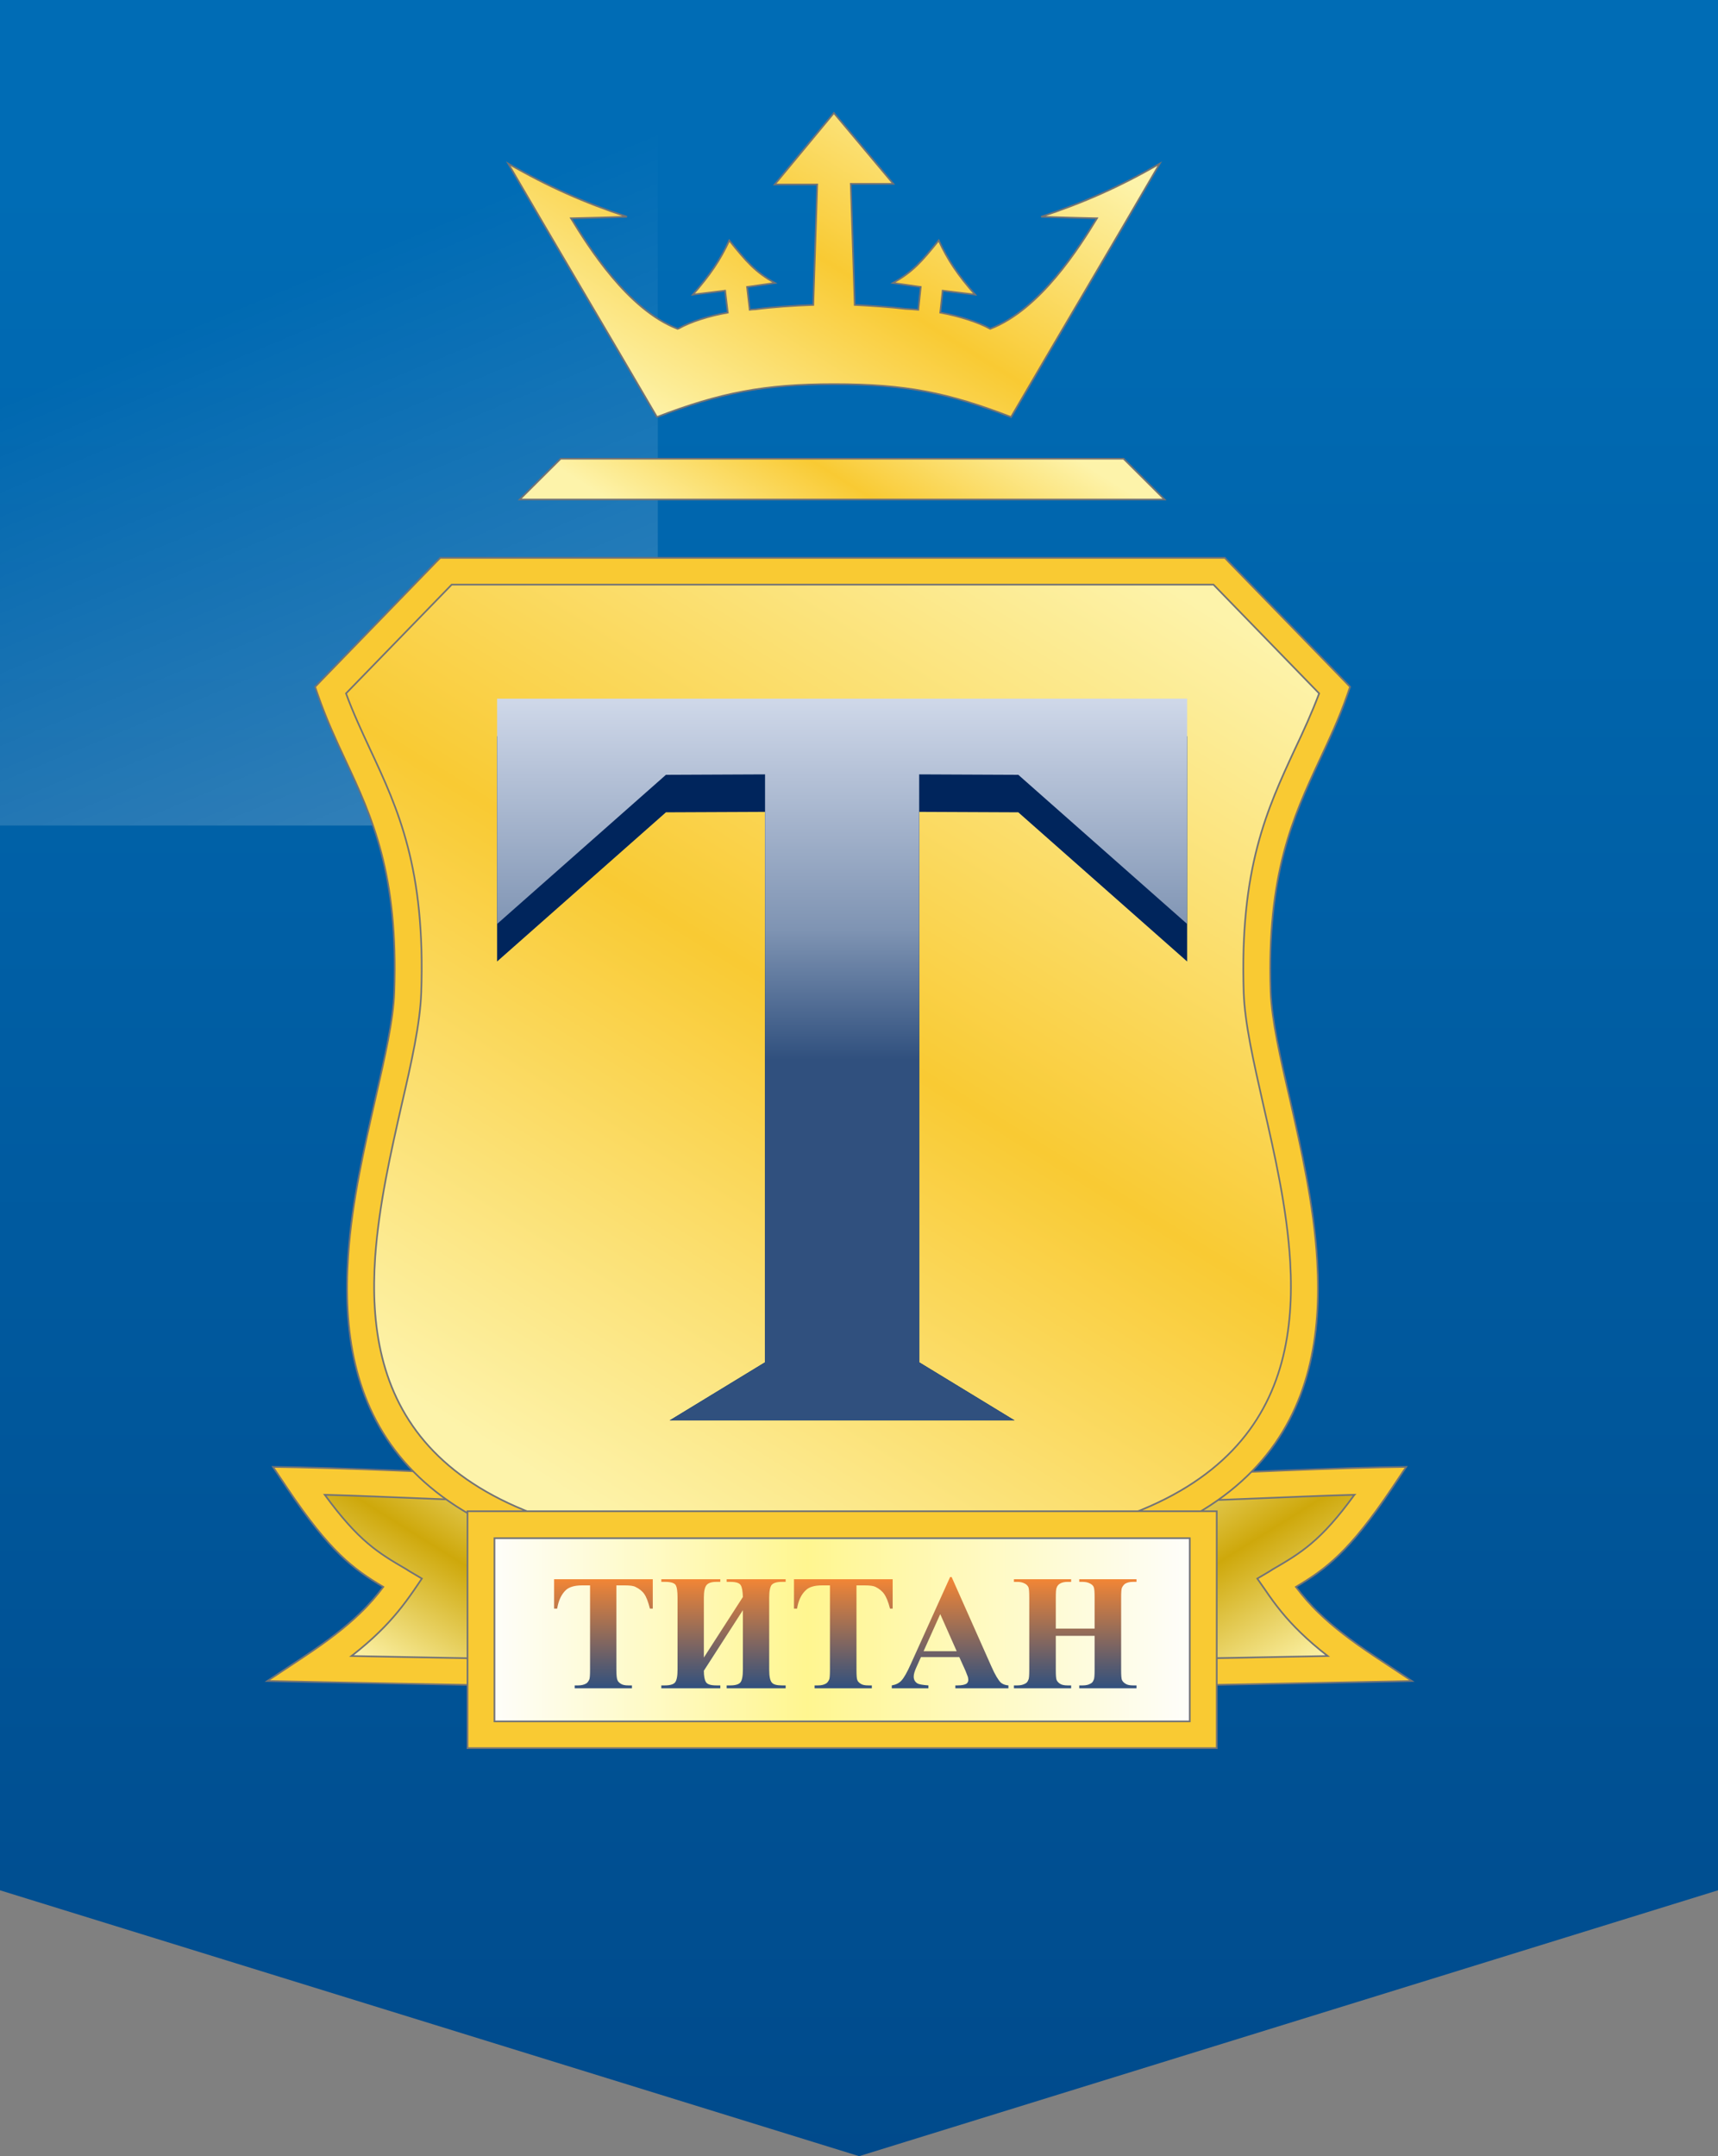 <svg xmlns="http://www.w3.org/2000/svg" xml:space="preserve" width="78.353mm" height="98.294mm" version="1.1" style="shape-rendering:geometricPrecision; text-rendering:geometricPrecision; image-rendering:optimizeQuality; fill-rule:evenodd; clip-rule:evenodd"
viewBox="0 0 7835 9829"
 xmlns:xlink="http://www.w3.org/1999/xlink">
 <rect x="0" y="0" width="7835" height="9829" fill="#808080" stroke="none"/>
 <defs>
  <style type="text/css">
   <![CDATA[
    .str0 {stroke:#FEFEFE;stroke-width:70.56}
    .str1 {stroke:#727376;stroke-width:7.62}
    .str2 {stroke:#727376;stroke-width:7.62}
    .fil7 {fill:#00255C}
    .fil1 {fill:#FEFEFE}
    .fil3 {fill:#F9CA33;fill-rule:nonzero}
    .fil4 {fill:url(#id2)}
    .fil9 {fill:url(#id3)}
    .fil10 {fill:url(#id4)}
    .fil6 {fill:url(#id5)}
    .fil2 {fill:url(#id6)}
    .fil8 {fill:url(#id7)}
    .fil5 {fill:url(#id8)}
    .fil0 {fill:url(#id9)}
    .fil11 {fill:url(#id10);fill-rule:nonzero}
   ]]>
  </style>
    <mask id="id0">
  <linearGradient id="id1" gradientUnits="userSpaceOnUse" x1="6806.84" y1="13012.6" x2="1842.9" y2="1070.08">
   <stop offset="0" style="stop-opacity:1; stop-color:white"/>
   <stop offset="1" style="stop-opacity:0; stop-color:white"/>
  </linearGradient>
     <rect style="fill:url(#id1)" x="-35" y="-35" width="7906" height="5305"/>
    </mask>
  <linearGradient id="id2" gradientUnits="userSpaceOnUse" x1="5105.2" y1="6661.26" x2="5771.12" y2="7727.22">
   <stop offset="0" style="stop-opacity:1; stop-color:#FDF3AA"/>
   <stop offset="0.502" style="stop-opacity:1; stop-color:#CEA80B"/>
   <stop offset="1" style="stop-opacity:1; stop-color:#FDF3AA"/>
  </linearGradient>
  <linearGradient id="id3" gradientUnits="userSpaceOnUse" x1="4353.83" y1="327.24" x2="3253.06" y2="2089.18">
   <stop offset="0" style="stop-opacity:1; stop-color:#FDF3AA"/>
   <stop offset="0.502" style="stop-opacity:1; stop-color:#F9CA33"/>
   <stop offset="1" style="stop-opacity:1; stop-color:#FDF3AA"/>
  </linearGradient>
  <linearGradient id="id4" gradientUnits="userSpaceOnUse" x1="2193.77" y1="7429.18" x2="5487.13" y2="7429.18">
   <stop offset="0" style="stop-opacity:1; stop-color:#FEFEFE"/>
   <stop offset="0.451" style="stop-opacity:1; stop-color:#FFF690"/>
   <stop offset="1" style="stop-opacity:1; stop-color:#FEFEFE"/>
  </linearGradient>
  <linearGradient id="id5" gradientUnits="userSpaceOnUse" xlink:href="#id3" x1="4181.49" y1="1638.03" x2="3499.46" y2="2729.85">
  </linearGradient>
  <linearGradient id="id6" gradientUnits="userSpaceOnUse" xlink:href="#id2" x1="2552.75" y1="6661.26" x2="1886.91" y2="7727.22">
  </linearGradient>
  <linearGradient id="id7" gradientUnits="userSpaceOnUse" x1="3840.42" y1="4830.17" x2="3840.42" y2="3185.15">
   <stop offset="0" style="stop-opacity:1; stop-color:#30507E"/>
   <stop offset="0.361" style="stop-opacity:1; stop-color:#7F94B3"/>
   <stop offset="1" style="stop-opacity:1; stop-color:#CFD8E9"/>
  </linearGradient>
  <linearGradient id="id8" gradientUnits="userSpaceOnUse" xlink:href="#id3" x1="5237.95" y1="2604.12" x2="2599.3" y2="6828.46">
  </linearGradient>
  <linearGradient id="id9" gradientUnits="userSpaceOnUse" x1="3997.46" y1="838.04" x2="3997.46" y2="10123.2">
   <stop offset="0" style="stop-opacity:1; stop-color:#006CB5"/>
   <stop offset="1" style="stop-opacity:1; stop-color:#00498A"/>
  </linearGradient>
  <linearGradient id="id10" gradientUnits="userSpaceOnUse" x1="3860.78" y1="7191.02" x2="3860.78" y2="7695.72">
   <stop offset="0" style="stop-opacity:1; stop-color:#F58634"/>
   <stop offset="1" style="stop-opacity:1; stop-color:#30507E"/>
  </linearGradient>
 </defs>
 <g id="Слой_x0020_1">
  <g id="_2445571718480">
   <polygon class="fil0" points="0,0 7835,0 7835,8617 3918,9829 0,8617 "/>
   <polygon class="fil1 str0" style="mask:url(#id0)" points="0,0 7835,0 7835,1883 0,5235 "/>
   <path class="fil2" d="M1362 6750c572,12 1164,62 1716,35l0 853 -1662 -32c243,-160 333,-263 421,-391 -163,-95 -263,-148 -475,-465z"/>
   <path class="fil3 str1" d="M1363 6689c193,4 385,12 578,20 384,17 768,33 1134,15l65 -3 0 64 0 853 0 62 -63 -1 -1662 -32 -196 -4 163 -108c118,-78 198,-141 259,-200 43,-41 76,-80 107,-121 -139,-83 -243,-160 -438,-450l-65 -97 118 2zm573 142c-153,-6 -305,-13 -455,-17 155,212 244,265 373,340l14 9 56 33 -36 53c-47,68 -94,128 -161,193 -35,34 -75,69 -124,107l1413 27 0 -728c-351,14 -715,-2 -1080,-17z"/>
   <path class="fil4" d="M6296 6750c-572,12 -1164,62 -1716,35l0 853 1662 -32c-243,-160 -333,-263 -421,-391 163,-95 263,-148 475,-465z"/>
   <path class="fil3 str1" d="M6177 6814c-150,4 -302,11 -455,17 -364,15 -729,31 -1080,17l0 728 1413 -27c-49,-38 -89,-73 -124,-107 -67,-65 -114,-125 -160,-193l-37 -53 56 -33 14 -9c129,-75 219,-128 373,-340zm-460 -105c193,-8 385,-16 578,-20l118 -2 -65 97c-195,290 -299,367 -438,450 31,41 64,80 107,121 61,59 141,122 259,200l163 108 -196 4 -1662 32 -63 1 0 -62 0 -853 0 -64 65 3c366,18 750,2 1134,-15z"/>
   <path class="fil5" d="M2078 2604l-527 542c143,409 379,629 352,1378 -24,700 -991,2433 1383,2595l0 7 120 0c133,6 275,8 428,4l0 -4 13 0 0 4c153,4 296,2 428,-4l67 0 0 -3c2441,-141 1460,-1894 1436,-2599 -27,-749 209,-969 352,-1378l-527 -542c-1175,0 -2350,0 -3525,0z"/>
   <path class="fil3 str1" d="M2060 2665l-482 496c33,90 72,173 110,255 127,272 253,542 233,1110 -5,140 -44,315 -89,509 -49,216 -104,457 -121,695 -43,624 186,1236 1535,1329l58 4 0 2 58 0 2 0c67,3 136,5 205,6 52,0 105,0 160,-1l0 -5 61 0 13 0 62 0 0 5c55,1 108,1 160,1 69,-1 137,-3 204,-6l3 0 8 0 55 -3c1379,-79 1625,-685 1589,-1308 -14,-245 -72,-496 -123,-719 -44,-195 -84,-369 -89,-509 -19,-568 107,-838 233,-1110 39,-82 77,-165 111,-255l-482 -496 -3474 0zm-597 439l526 -542 19 -19 26 0 3526 0 26 0 18 19 527 542 26 27 -12 35c-39,112 -84,207 -128,301 -120,259 -240,517 -222,1055 5,128 43,297 87,486 52,228 110,484 125,739 40,677 -217,1334 -1646,1433l0 7 -62 0 -67 0 0 0c-66,3 -134,5 -206,5 -73,1 -147,0 -224,-1l-5 -1 -5 1c-77,1 -152,2 -224,1 -72,0 -141,-2 -206,-5l0 0 -120 0 -62 0 0 -11c-1400,-113 -1639,-777 -1592,-1454 17,-247 74,-493 124,-714 43,-189 82,-358 86,-486 19,-538 -101,-796 -222,-1055 -44,-94 -88,-189 -127,-301l-12 -35 26 -27z"/>
   <path class="fil6 str1" d="M2370 2277l187 -186c856,0 1711,0 2567,0l187 186c-980,0 -1961,0 -2941,0z"/>
   <path class="fil7" d="M2267 3356c1049,0 2098,0 3147,0l0 1027 -770 -680 -452 -2 0 2509 435 265c-524,0 -1049,0 -1573,0l435 -265 0 -2509 -452 2 -770 680 0 -1027z"/>
   <polygon class="fil8" points="2267,3185 3708,3185 3840,3185 3841,3185 3975,3185 5414,3185 5414,4212 4644,3532 4192,3530 4192,6210 4627,6475 3975,6475 3841,6475 3840,6475 3708,6475 3054,6475 3489,6210 3489,3530 3037,3532 2267,4212 "/>
   <path class="fil9 str1" d="M2996 1901c-210,-360 -468,-794 -678,-1155 182,105 347,178 541,242 -86,3 -170,5 -255,7 79,129 258,416 486,504l6 -2c55,-31 139,-57 223,-72l-12 -100 -147 18c78,-89 125,-158 166,-247 78,97 118,144 208,194l-127 18 12 104c9,-1 18,-2 26,-2 77,-10 177,-17 264,-20l18 -549 -194 0 270 -326 271 323 -194 0 18 552c76,4 165,10 232,18 18,1 37,2 58,4l11 -104 -127 -18c90,-50 131,-97 209,-194 41,89 87,158 166,247l-148 -18 -11 100c86,16 172,43 228,74 229,-88 408,-375 487,-504 -85,-2 -169,-4 -255,-7 194,-64 359,-137 541,-242 -210,361 -468,795 -678,1155 -288,-111 -481,-150 -808,-150 -315,0 -519,39 -807,150z"/>
   <polygon class="fil10" points="2194,6951 5487,6951 5487,7908 2194,7908 "/>
   <path class="fil3 str2" d="M2194 6889l3293 0 62 0 0 62 0 957 0 61 -62 0 -3293 0 -62 0 0 -61 0 -957 0 -62 62 0zm3232 123l-3171 0 0 835 3171 0 0 -835z"/>
   <path class="fil11" d="M2977 7199l0 134 -13 0c-8,-31 -16,-53 -26,-67 -9,-13 -23,-24 -40,-32 -9,-5 -25,-7 -49,-7l-38 0 0 384c0,26 2,42 5,48 2,6 8,12 16,17 8,5 19,7 33,7l17 0 0 13 -261 0 0 -13 16 0c14,0 26,-3 35,-8 6,-3 11,-9 15,-18 3,-5 4,-21 4,-46l0 -384 -36 0c-34,0 -58,7 -74,21 -21,20 -34,48 -40,85l-14 0 0 -134 450 0zm411 81c-1,-27 -4,-45 -10,-54 -6,-10 -22,-15 -47,-15l-17 0 0 -12 269 0 0 12 -17 0c-24,0 -39,5 -47,14 -7,9 -11,28 -11,58l0 328c0,31 4,50 12,59 7,9 23,13 46,13l17 0 0 13 -269 0 0 -13 17 0c23,0 39,-5 46,-14 7,-9 11,-28 11,-58l0 -271 -178 276c0,24 3,41 9,51 6,11 22,16 48,16l18 0 0 13 -269 0 0 -13 17 0c23,0 39,-5 46,-14 7,-9 11,-28 11,-58l0 -328c0,-30 -3,-49 -9,-58 -6,-9 -22,-14 -48,-14l-17 0 0 -12 269 0 0 12 -18 0c-22,0 -37,5 -45,15 -8,10 -12,29 -12,57l0 273 178 -276zm683 -81l0 134 -12 0c-8,-31 -17,-53 -27,-67 -9,-13 -23,-24 -39,-32 -10,-5 -26,-7 -50,-7l-37 0 0 384c0,26 1,42 4,48 2,6 8,12 16,17 8,5 19,7 34,7l16 0 0 13 -261 0 0 -13 16 0c15,0 26,-3 35,-8 6,-3 11,-9 15,-18 3,-5 4,-21 4,-46l0 -384 -36 0c-34,0 -58,7 -73,21 -22,20 -35,48 -41,85l-14 0 0 -134 450 0zm304 355l-175 0 -22 49c-7,16 -11,29 -11,40 0,14 6,24 17,31 7,4 23,7 50,9l0 13 -167 0 0 -13c18,-3 33,-10 44,-22 12,-13 26,-38 43,-76l179 -396 7 0 181 407c17,39 32,63 43,74 8,7 20,12 35,13l0 13 -242 0 0 -13 10 0c19,0 33,-3 41,-8 5,-4 8,-10 8,-17 0,-5 -1,-9 -2,-14 -1,-2 -5,-12 -11,-28l-28 -62zm-12 -27l-75 -169 -76 169 151 0zm452 -70l0 154c0,26 1,42 4,48 3,6 8,12 16,17 8,5 20,7 33,7l17 0 0 13 -261 0 0 -13 16 0c15,0 26,-3 35,-8 7,-3 12,-9 15,-18 3,-5 4,-21 4,-46l0 -328c0,-25 -1,-41 -4,-48 -3,-6 -8,-12 -16,-16 -9,-5 -20,-8 -34,-8l-16 0 0 -12 261 0 0 12 -17 0c-14,0 -26,3 -34,8 -7,4 -12,10 -15,18 -3,6 -4,21 -4,46l0 141 177 0 0 -141c0,-25 -1,-41 -4,-48 -2,-6 -8,-12 -16,-16 -9,-5 -20,-8 -34,-8l-16 0 0 -12 261 0 0 12 -16 0c-15,0 -26,3 -35,8 -6,4 -11,10 -15,18 -3,6 -4,21 -4,46l0 328c0,26 1,42 4,48 3,6 8,12 17,17 8,5 19,7 33,7l16 0 0 13 -261 0 0 -13 16 0c15,0 27,-3 35,-8 7,-3 12,-9 15,-18 3,-5 4,-21 4,-46l0 -154 -177 0z"/>
  </g>
 </g>
</svg>
